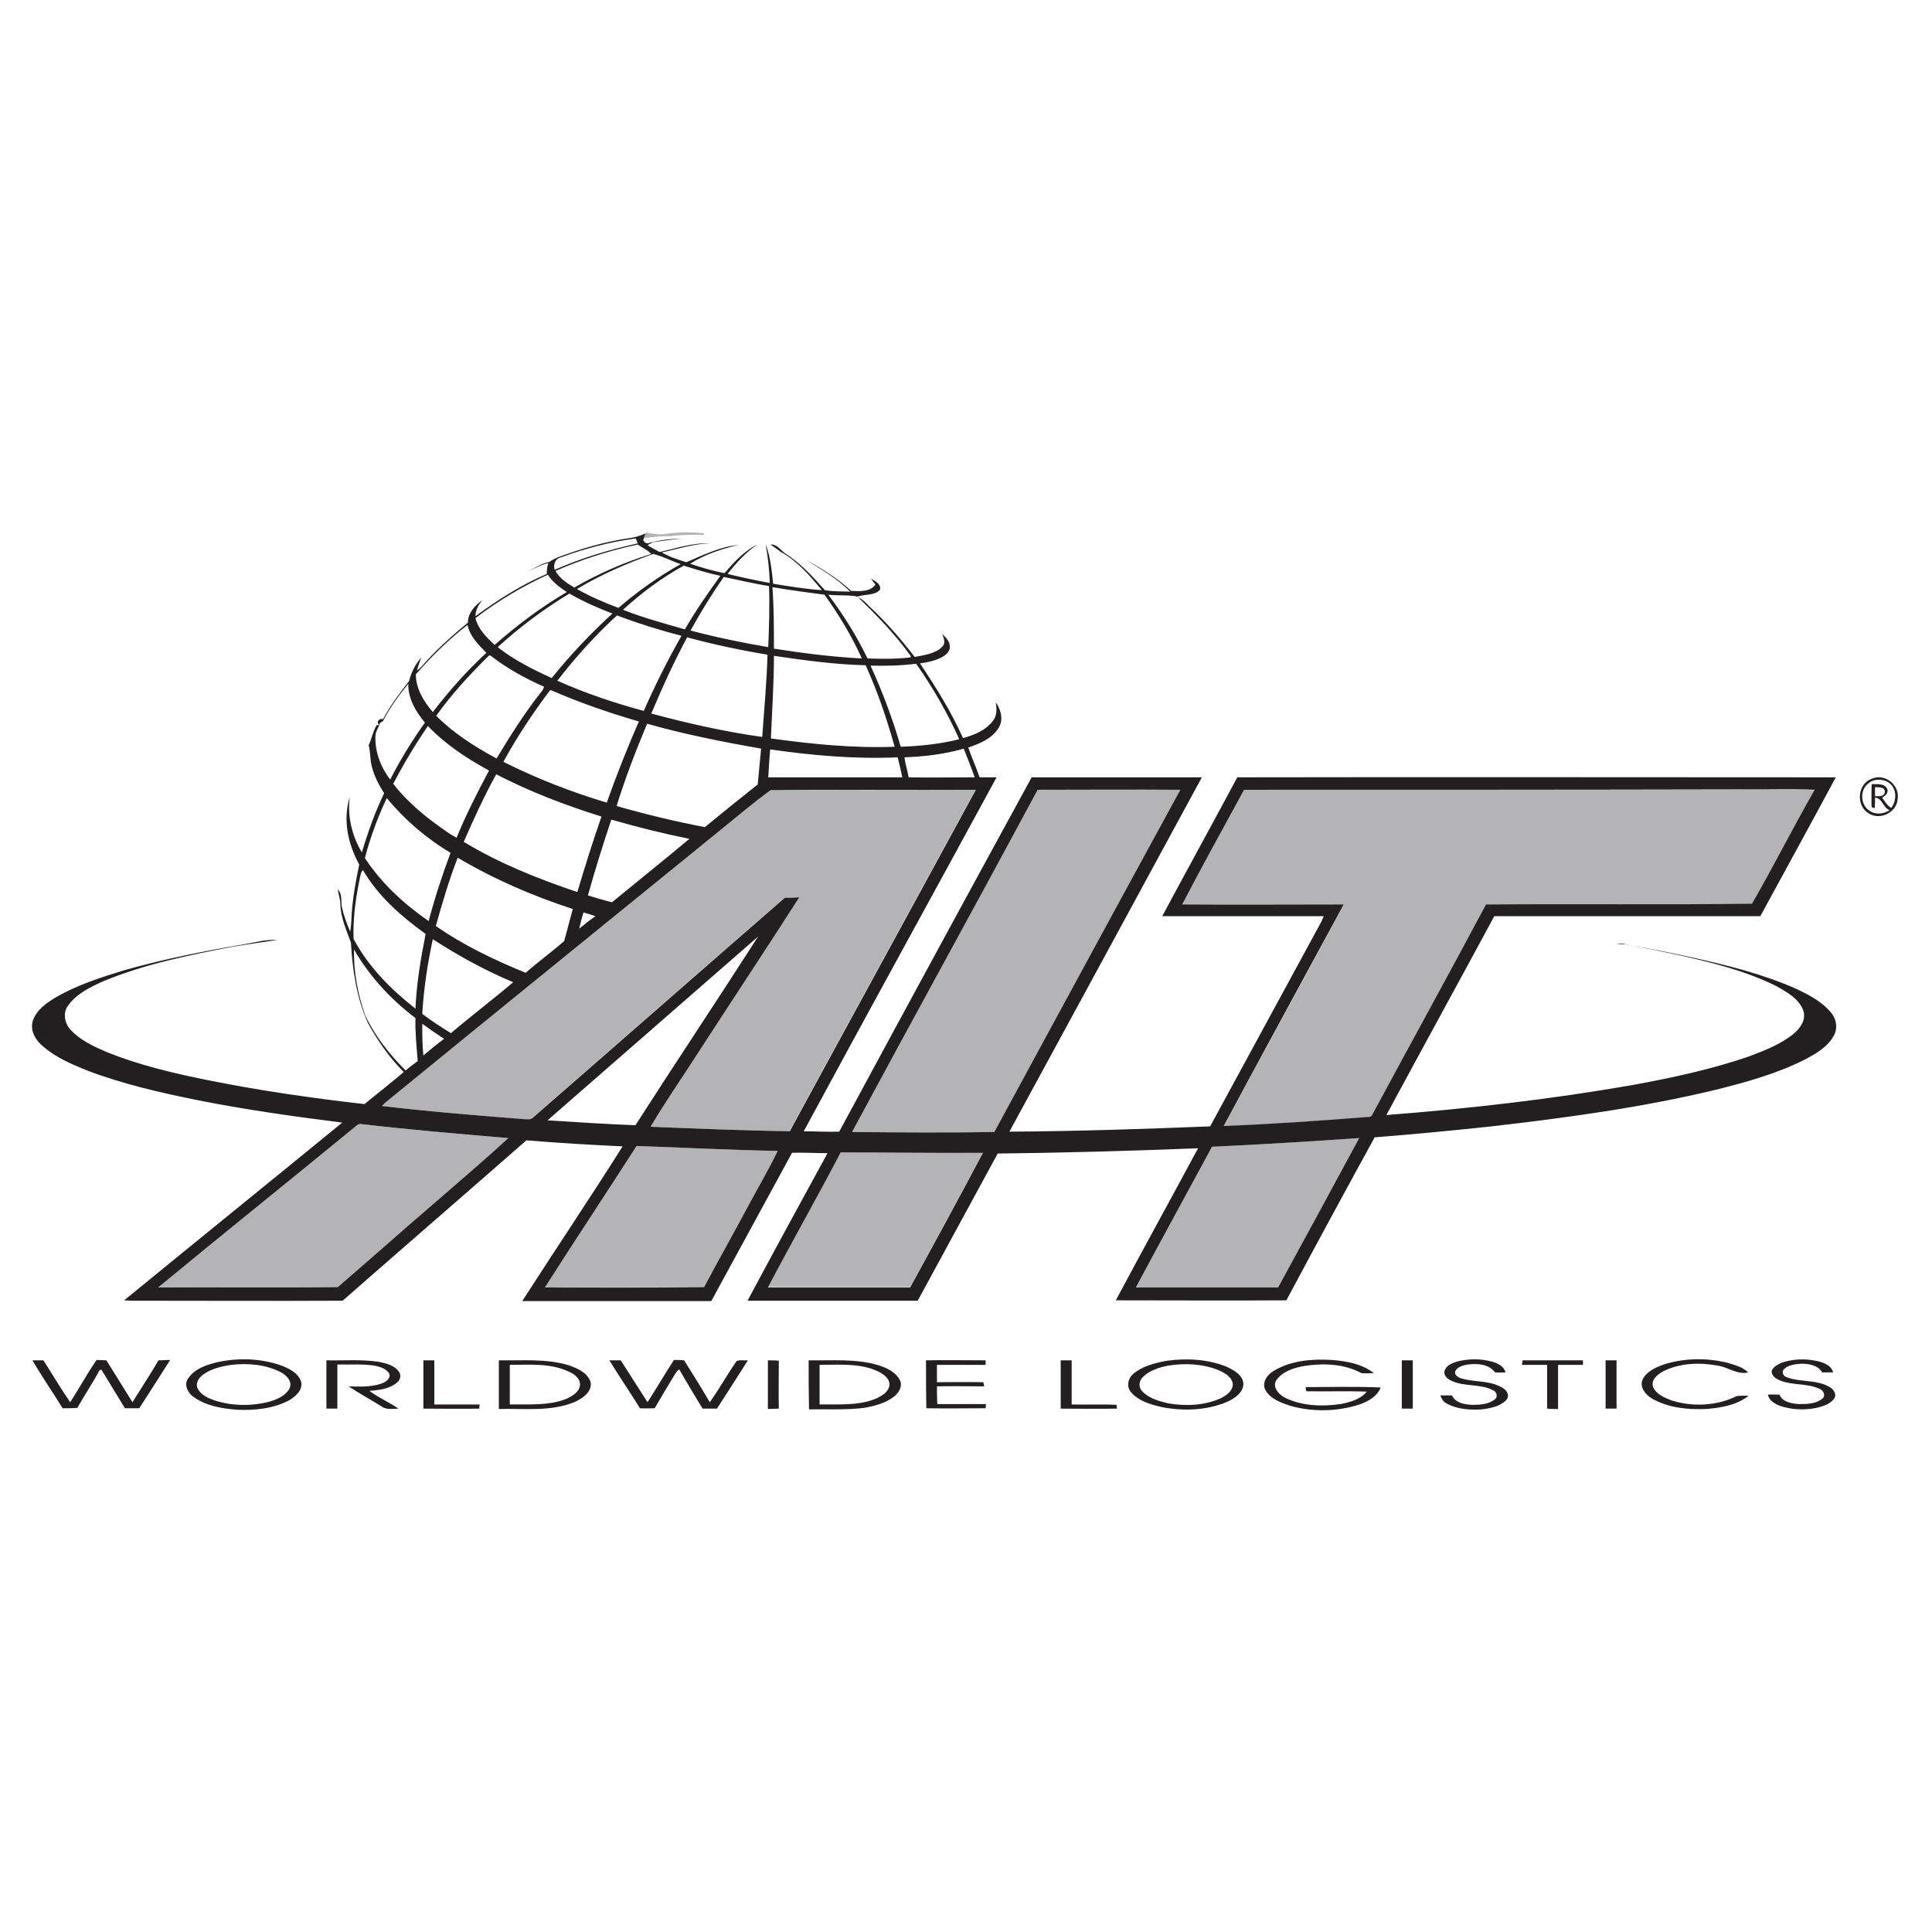 <?xml version="1.0" encoding="utf-8"?>
<!-- Generator: Adobe Illustrator 21.0.2, SVG Export Plug-In . SVG Version: 6.00 Build 0)  -->
<svg version="1.1" xmlns="http://www.w3.org/2000/svg" xmlns:xlink="http://www.w3.org/1999/xlink" x="0px" y="0px"
	 viewBox="0 0 512 512" style="enable-background:new 0 0 512 512;" xml:space="preserve">
<style type="text/css">
	.st0{fill:#FFFFFF;}
	.st1{fill:#B4B4B6;}
	.st2{fill:#231F20;}
</style>
<g id="Layer_1">
	<rect class="st0" width="512" height="512"/>
</g>
<g id="Layer_2">
	<g id="_x23_ffffffff">
		<path class="st0" d="M494.9,207.8c1.7-1.8,4.9-1.5,6.4,0.4c1.4,1.7,1.2,4.3-0.1,6c-1.1-0.6-1.7-1.7-2.4-2.7
			c0.9-0.5,1.8-1.3,1.3-2.4c-0.8-1.5-2.7-1-4.1-1.2c-0.1,2-0.1,4,0,6.1c0.2,0.1,0.6,0.2,0.8,0.3c0-1,0.1-1.9,0.1-2.8
			c2,0,2.2,2.7,3.9,3.3c-1.6,1-3.7,1.3-5.3,0.2C493.2,213.4,492.8,209.7,494.9,207.8z"/>
		<path class="st0" d="M496.9,208.6c0.9,0.2,2.4-0.1,2.5,1.1c0,1.4-1.6,1.3-2.6,1.3C496.8,210.2,496.8,209.4,496.9,208.6z"/>
	</g>
	<g id="_x23_b3b4b6ff">
		<path class="st1" d="M171.2,141.1c1.6,0.3,3.3,0.7,5,0.4c3.4-0.5,6.8-0.5,10.2-0.2l0.3,0.4c-3,0-6,0-9,0.4c-2.4,0-4.8,0.1-7.1,0.6
			c0.1-0.3,0.4-0.9,0.5-1.3L171.2,141.1z"/>
		<path class="st1" d="M190.4,220.4c4.6-3.7,9-7.5,13.7-11c18.1-0.1,36.3,0,54.4-0.1c-16.4,30.2-32.9,60.3-49.3,90.5
			c-12.3-0.2-24.6-0.7-36.9-1.2c3.9-6.5,8.3-12.8,12.4-19.3c9-13.8,18.1-27.6,27-41.5c-1.3,0-2.5,0-3.8,0.1
			c-22.3,19.4-44.5,38.9-66.8,58.3c-0.5,0.6-1.4,0.5-2.1,0.4c-12.6-1-25.3-2-37.9-3.5c0.2-0.2,0.7-0.7,0.9-0.9
			C131.5,268.2,161,244.3,190.4,220.4z"/>
		<path class="st1" d="M275,209.3c12.6,0,25.2-0.1,37.8,0c-16.5,30.2-32.8,60.5-49.3,90.7c-12.6,0.2-25.1,0.1-37.7,0
			C242.1,269.7,258.6,239.6,275,209.3z"/>
		<path class="st1" d="M329.7,209.3c43.7,0,87.3,0,131,0c6.7,0.1,13.5-0.2,20.2,0.1c-5.6,10-10.8,20.3-16.6,30.2
			c-23.5,0.2-47-0.1-70.5,0.2c-9.8,18.4-19.9,36.7-29.8,55.1c-0.3,0.5-0.5,1.3-1.3,1.2c-12.8,1-25.6,1.8-38.4,2.4
			c10.5-19.6,21.3-39.1,31.8-58.7c-14.3,0-28.5,0-42.8,0C318.6,229.5,324.2,219.4,329.7,209.3z"/>
		<path class="st1" d="M94,298.7c0.5-0.4,1.1-1.1,1.8-0.8c12.9,1.5,25.9,2.6,38.9,3.7c-6.5,6-13.3,11.6-19.9,17.5
			c-8.4,7.3-16.8,14.7-25.3,22c-15.9,0.2-31.8,0-47.6,0.1C59.1,326.9,76.7,312.9,94,298.7z"/>
		<path class="st1" d="M321.2,303.9c13-0.6,26-1.4,39-2.3c-7.1,13.3-14.3,26.4-21.5,39.6c-12.6,0-25.1,0-37.7,0
			C307.7,328.7,314.5,316.3,321.2,303.9z"/>
		<path class="st1" d="M168.7,303.7c12.5,0.4,24.9,1.1,37.4,1.3c-2.5,5.2-5.5,10.2-8.2,15.3c-3.8,6.9-7.6,13.8-11.3,20.8
			c-14.1,0.1-28.1,0-42.2,0.1C152.3,328.6,160.7,316.3,168.7,303.7z"/>
		<path class="st1" d="M222.8,305.4c12.6,0,25.2,0.2,37.7,0c-6.3,12-12.9,23.8-19.3,35.7c-12.6,0-25.1,0-37.7,0
			C209.7,329.2,216.4,317.4,222.8,305.4z"/>
	</g>
	<g id="_x23_231f20ff">
		<path class="st2" d="M167.5,142.5c1.3-0.2,2.4-0.7,3.6-1.1c-0.1,0.3-0.4,0.9-0.5,1.3c-0.5,0.8,0.9,1.7,1.6,1.1
			c2.8-0.6,5.7-1.2,8.7-0.9c-2.4-0.1-4.8,0.4-7.2,0.7c-0.8,0-1.4,0.5-2.1,0.9c1,0.6,2.1,1.2,3.2,1.8c4.4-1,8.8-2.5,13.3-2.3
			c-4.3,0.1-8.5,1.5-12.7,2.4c2,1.2,4.3,1.9,6.5,2.6c4.4-1.9,8.9-4.1,13.8-4.6c-4.5,1.1-8.9,2.5-12.8,5c3,1,6,1.9,9.1,2.5
			c2.5-2.9,5.2-5.9,8.7-7.6c-3.1,2.1-5.6,4.9-7.9,7.8c3.7,0.9,7.5,1.7,11.2,2.4c-0.1-3.5-0.5-6.9-1.1-10.3c1.3,3.4,1.6,7,2,10.5
			c4.3,0.7,8.6,1.4,12.9,1.7c-3.2-3.9-6.6-7.8-11-10.2c-0.8-0.7-1.7-1.2-2.6-1.9c1.7-0.1,2.6,1.4,3.8,2.3c4.1,2.6,7.4,6.2,10.6,9.8
			c2.2,0.4,4.5,0.3,6.7,0.4c-3.4-3.5-7.7-5.9-11.8-8.5c4.3,2.4,8.5,5,12.1,8.3c2.1,0.1,5.1,0.3,6.4-1.7c-0.4-0.5-0.8-1-1.2-1.6
			c1.1,0.7,2.8,1.5,2.4,3c-1.5,1.6-4,1.1-5.9,1.8c-2.6-0.5-5.2-0.2-7.8-0.5c4,5.3,7.5,10.9,10.4,16.9c3.8,0.1,7.6,0.2,11.4-0.3
			l0.1-0.3c-4.1-5.7-8.9-10.7-14-15.6c1.2,0.5,2.1,1.5,3,2.4c4.4,4.1,8.3,8.6,12,13.4c2.5-0.5,5.4-0.8,7.3-2.7c1-1,0.4-2.3,0-3.4
			c0.9,0.9,1.9,1.8,2,3.1c0.2,1.3-0.8,2.3-1.8,2.9c-1.9,1.1-4,1.5-6.1,1.8c4.2,6.3,8.3,12.8,11.4,19.8c3-0.8,6.2-2.1,8.1-4.8
			c1-1.4,0.8-3.2,0.6-4.7c1.3,1.9,2.1,4.6,0.8,6.7c-1.7,2.9-5.1,4.3-8.1,5.3c0.9,2.7,2.1,5.2,3,7.9c1.5,0,3,0,4.5,0
			c-17,31.3-34.2,62.5-51.1,93.8c3.1,0,6.2,0.2,9.4,0.1c16.9-31.3,33.9-62.6,51-93.9c15,0,30.1,0,45.1,0c-17,31.3-34,62.7-51,93.9
			c17.8-0.1,35.5-0.7,53.2-1.4c9.8-18.1,19.7-36.2,29.5-54.3c0.2-0.5,0.4-0.9,0.6-1.4c-14.3,0-28.5,0-42.8,0
			c6.6-12.3,13.3-24.5,19.9-36.8c52.9-0.1,105.7,0,158.6,0c-6.6,12.3-13.3,24.5-20,36.8c-23.5,0-47,0-70.5,0
			c-9.5,17.6-19.1,35.1-28.6,52.7c21.9-1.7,43.8-4.2,65.5-8c10.3-1.9,20.6-4.1,30.5-7.5c4.2-1.6,8.5-3.2,12-6.1
			c1.7-1.4,3.3-3.7,2.5-6.1c-1.2-3.2-4.4-4.9-7.2-6.5c-8.3-4.1-17.3-6.3-26.3-8.3c-4.3-0.9-8.7-1.9-13-2.5l-0.5-0.3
			c-0.8,0-1.7,0-2.4-0.1c1-0.1,2.1-0.2,3,0.4c5.6,0.8,11.2,2,16.8,3.2c9.4,2.1,18.8,4.4,27.6,8.3c3.4,1.6,6.9,3.4,9.3,6.3
			c1.5,1.7,1.9,4.3,0.7,6.3c-1.7,3-4.8,4.7-7.8,6.3c-7.4,3.7-15.4,5.9-23.4,7.9c-19.5,4.7-39.5,7.4-59.4,9.7
			c-10.3,1.1-20.7,2.1-31,2.9c-7.9,14.4-15.7,28.8-23.4,43.2c-15.1,0.1-30.1,0-45.2,0c7.2-13.5,14.6-26.9,21.8-40.3
			c-17.7,0.7-35.4,1.2-53.1,1.4c-7.1,13-14.1,26-21.2,39c-15,0-30.1,0-45.1,0c7-13.1,14.1-26.1,21.2-39.1c-3.1,0-6.3-0.2-9.4-0.1
			c-7.1,13.1-14.3,26.2-21.4,39.3c-16.7,0-33.4,0-50.1,0c8.8-13.7,17.9-27.2,26.6-41c-8.5-0.4-17-0.9-25.5-1.6
			c-16.2,14.2-32.5,28.3-48.7,42.5c-18.6,0.1-37.2,0-55.8,0c-0.7,0-1.4-0.1-2.1-0.1c19.2-15.7,38.6-31.4,57.8-47.1
			c-12.7-1.6-25.5-3.4-38.1-5.9c-10-2-20-4.3-29.5-7.9c-4.2-1.7-8.4-3.5-11.8-6.5c-1.9-1.6-3.4-4.1-2.6-6.7c1-2.9,3.6-4.7,6.1-6.2
			c5.7-3.3,12-5.3,18.2-7.2c10.3-2.9,20.8-5,31.4-6.8c3-0.5,6-1.4,9.1-1.2c-4.2,0.6-8.3,1.2-12.4,1.9c-11.3,2.2-22.7,4.5-33.4,8.9
			c-3.6,1.6-7.5,3.4-9.8,6.8c-1.3,1.9-0.7,4.6,0.8,6.2c2.7,2.9,6.3,4.5,9.8,6c8.5,3.4,17.4,5.5,26.3,7.3c13.8,2.8,27.8,4.8,41.8,6.4
			c3.5-2.9,7-5.6,10.4-8.5c-3.8-3.8-6.9-8.3-9.5-13c-3-6.7-4.1-14.1-4.5-21.3c-1.2-3.3-2.7-6.6-2.8-10.1c0-1.4-0.5-2.7-0.7-4
			c1.3,1.3,0.8,3.1,1.1,4.7c0.5,2.2,1.3,4.4,2.2,6.5c0.3-1.5,0.3-3.1,0.4-4.7c0.3-4.4,1.1-8.8,2-13.1c-3-5.4-4.4-11.9-2.5-17.9
			c-0.7,5.1,0.6,10.4,3.2,14.7c1.6-5.4,3.5-10.7,5.9-15.7c-1.6-2.5-3-5.2-3.5-8.2c-0.2-1.5-0.2-3-0.6-4.5c0.8-1.7,1.1-3.6,2.1-5.3
			l0.7-0.1c-1-0.9,0.2-1.8,1-1.5c1.9-3.6,4.4-6.9,6.9-10.1c0.6-2.4,1.7-4.5,3.3-6.3c-0.5,1.2-0.9,2.3-1.2,3.5c1-0.7,1.7-1.6,2.5-2.5
			c3.4-3.7,7.1-7,11-10.2c0-2.6,1.9-4.6,3.9-6c-1.1,1.2-1.9,2.7-1.9,4.3c5.9-4.3,12.1-8.3,18.9-11.2c0-1,0.1-1.9,0.4-2.9
			c-2,0.5-3.8,1.5-5.6,2.4c1.9-1,3.8-2.3,5.9-2.7c1.7-1.2,3.7-1.7,5.6-2.4C156.4,144.7,161.9,143.3,167.5,142.5 M148.4,147.8
			c-1.4,0.4-1.8,2-1.4,3.2c7-3.1,14.4-5.3,22-7c-0.1-0.3-0.4-1-0.5-1.3C161.6,143.6,154.9,145.4,148.4,147.8 M147.2,151.3
			c1.1,2,3.1,3.3,5,4.4c6.4-3.7,13.3-6.7,20.4-8.9c-1-1.1-2.4-1.6-3.6-2.5C161.6,145.9,154.3,148.2,147.2,151.3 M152.9,156.1
			c3.5,2,7.3,3.6,11,5c5.1-4.4,10.6-8.3,16.5-11.6c-2.4-0.8-4.8-2.1-7.3-2.7C166.1,149.3,159.2,152.3,152.9,156.1 M165.1,161.6
			c5.3,2.1,10.9,3.6,16.4,5.2c2.8-4.9,6.1-9.6,9.4-14.2c-3.3-0.7-6.5-1.7-9.7-2.7C175.4,153.1,170,157.1,165.1,161.6 M126,163.8
			c0.7,2.9,2.9,5.1,5.1,7.1c5.9-5.2,12.3-10,19.1-14c-1.9-1.3-3.8-2.6-5-4.6C138.4,155.4,131.9,159.3,126,163.8 M191.8,152.9
			c-3.2,4.6-6.1,9.3-8.8,14.2c6.8,1.8,13.6,3.2,20.6,4.4c0.2-5.4,0.4-10.8,0.2-16.2C199.8,154.7,195.8,153.7,191.8,152.9
			 M204.7,155.6c0.4,5.4,0.4,10.8,0.4,16.3c7.7,1.2,15.5,2.2,23.3,2.6c-2.7-6-6.1-11.6-9.9-16.9C214,157,209.3,156.4,204.7,155.6
			 M131.9,171.5c4.3,3.4,9.3,5.9,14.3,8.2c4.9-6.1,10.3-11.8,16.1-17.1c-3.9-1.5-7.8-3.2-11.4-5.3
			C144.1,161.4,137.7,166.2,131.9,171.5 M147.7,180.4c7.4,3.3,15.1,5.9,22.9,8c3-6.8,6.3-13.4,10-19.9c-5.8-1.5-11.5-3.3-17.1-5.4
			C157.7,168.4,152.5,174.2,147.7,180.4 M110.2,178.7c0,3.8,2.1,7.2,4.5,10c4.3-5.6,9-10.9,14.2-15.7c-2.1-2.1-4.4-4.4-5-7.4
			C119,169.4,114.4,173.9,110.2,178.7 M172.6,189.1c9.7,2.6,19.4,4.8,29.4,6.2c0.5-7.3,1.2-14.5,1.4-21.8
			c-7.2-1.2-14.3-2.7-21.3-4.6C178.6,175.4,175.5,182.2,172.6,189.1 M128.8,174.5c-4.7,4.7-9.3,9.7-13.2,15.2
			c4.6,4.6,10.2,8.2,16,11.3c3.6-6,7.4-12,11.8-17.6c0.4-0.4,0.6-0.9,0.8-1.4c-5-2.2-9.7-4.8-14-8.1
			C129.6,173.3,129.2,174.2,128.8,174.5 M205.1,173.8c0,7.3-0.5,14.6-0.8,21.9c10.9,1.5,21.8,2.6,32.8,2.2
			c-2.1-7.4-4.5-14.6-7.7-21.6C221.3,176.1,213.2,175,205.1,173.8 M230.7,176.4c3.2,7,5.9,14.2,8,21.5c5.2-0.2,10.4-0.7,15.5-2
			c-3.1-7-7-13.7-11.4-20C238.8,176.4,234.7,176.5,230.7,176.4 M101.5,191.1c-0.2,0.1-0.6,0.4-0.8,0.5c-0.3,1.2-1.2,2.2-1.2,3.4
			c-0.2,4.2,1.4,8.3,3.9,11.6c2.7-5.3,5.8-10.3,9.2-15.1c-2.4-2.9-4.5-6.4-4.4-10.3C105.8,184.2,103.3,187.5,101.5,191.1
			 M133.4,201.9c8.8,4.4,18,8,27.4,10.8c2.6-7.3,5.4-14.4,8.5-21.5c-7.9-2.3-15.7-5-23.3-8.3l-0.3,0.1
			C141.2,189,137,195.3,133.4,201.9 M171.5,191.8c-3,7.1-5.8,14.4-8.1,21.8c7.7,2.2,15.5,4.1,23.4,5.6c4.6-3.8,9.3-7.6,14-11.3
			c0.3-3.2,0.6-6.4,0.9-9.5C191.5,196.6,181.4,194.6,171.5,191.8 M104.2,207.7c4,5.2,9.2,9.3,14.6,13c0.7,0.5,1.5,0.9,2.2,1.3
			c2.5-6.1,5.5-12,8.6-17.8c-5.9-3.2-11.5-6.9-16.2-11.8C110.1,197.2,107,202.4,104.2,207.7 M239.7,200.7c0.2,1.8,0.8,3.5,1.1,5.3
			c5.8,0.1,11.7,0,17.5,0c-0.9-2.6-1.9-5.1-2.9-7.6C250.2,199.9,244.9,200.5,239.7,200.7 M204.1,198.6c-0.2,2.5-0.4,5-0.5,7.4
			c11.8,0,23.7,0,35.5,0c-0.3-1.8-0.8-3.5-1.2-5.3C226.5,201.2,215.2,200.2,204.1,198.6 M131.5,205.2c-3.2,5.8-6,11.9-8.6,17.9
			c9.4,5.7,19.7,9.8,30.1,13.3c2-6.7,4.1-13.4,6.4-20C149.8,213.4,140.4,209.8,131.5,205.2 M190.4,220.4
			c-29.4,23.9-58.9,47.8-88.3,71.8c-0.2,0.2-0.7,0.7-0.9,0.9c12.6,1.5,25.3,2.5,37.9,3.5c0.7,0,1.5,0.2,2.1-0.4
			c22.3-19.4,44.5-38.9,66.8-58.3c1.3,0,2.5,0,3.8-0.1c-8.9,13.9-18,27.6-27,41.5c-4.1,6.4-8.5,12.7-12.4,19.3
			c12.3,0.5,24.6,1,36.9,1.2c16.4-30.2,32.9-60.3,49.3-90.5c-18.1,0.1-36.3-0.1-54.4,0.1C199.4,212.9,195,216.7,190.4,220.4
			 M275,209.3c-16.3,30.3-32.9,60.4-49.2,90.7c12.6,0.1,25.1,0.2,37.7,0c16.4-30.2,32.8-60.5,49.3-90.7
			C300.2,209.2,287.6,209.3,275,209.3 M329.7,209.3c-5.5,10.1-11.1,20.2-16.4,30.4c14.3,0.1,28.5,0,42.8,0
			c-10.6,19.6-21.3,39.1-31.8,58.7c12.8-0.5,25.6-1.4,38.4-2.4c0.8,0.1,1-0.7,1.3-1.2c9.9-18.4,20-36.7,29.8-55.1
			c23.5-0.2,47,0.1,70.5-0.2c5.7-9.9,10.9-20.2,16.6-30.2c-6.7-0.3-13.4,0-20.2-0.1C417,209.3,373.4,209.3,329.7,209.3 M102.5,211.5
			c-2.4,5.1-4.4,10.5-5.8,15.9c4.4,6.7,10.4,12.2,16.9,16.7c1.6-6.1,3.6-12.2,5.8-18.1C113,222.2,107.2,217.2,102.5,211.5
			 M162,217.2c-2.2,6.6-4.3,13.3-6.2,20.1c2.1,0.6,4.2,1.3,6.4,1.8c6.8-5.6,13.7-11.1,20.5-16.8C175.8,220.9,168.9,219.2,162,217.2
			 M121.3,227.3c-2.3,5.9-4.1,12-5.8,18.1c7.3,5.1,15.5,9,23.8,12.4c3.3-2.9,6.9-5.5,10.2-8.4c0.8-2.8,1.5-5.7,2.3-8.5
			C141.1,237.4,130.9,233,121.3,227.3 M95.4,232.5c-1.1,5.3-1.9,10.8-1.7,16.3c3.9,7.4,9.9,13.4,16.4,18.5
			c0.3-6.7,1.4-13.3,2.7-19.8c-6.4-4.6-12.6-10-16.6-16.9C95.6,231.1,95.6,231.8,95.4,232.5 M154.6,241.8c-0.4,1.4-0.8,2.9-1.1,4.3
			c1.4-1.1,2.8-2.3,4.3-3.3C156.7,242.4,155.7,242.1,154.6,241.8 M145.1,296.9c7.8,0.5,15.5,1,23.3,1.3c10.7-16.7,21.8-33.3,32.5-50
			C182.3,264.4,163.7,280.7,145.1,296.9 M114.7,248.9c-1.4,6.5-2.4,13.1-2.8,19.8c2.4,1.8,5,3.5,7.6,5.1c5.4-4.6,11.1-8.9,16.5-13.5
			C128.6,257.2,121.5,253.3,114.7,248.9 M93.8,251.6c-0.1,5.9,1,11.9,3,17.5c2.6,5.5,6.4,10.3,10.7,14.6c1-0.9,2.1-1.7,3.2-2.5
			c-0.3-3.8-0.7-7.6-0.6-11.4C103.5,264.8,97.9,258.7,93.8,251.6 M111.9,271.3c0,2.8,0,5.6,0.3,8.4c1.8-1.5,3.6-3,5.5-4.4
			C115.7,274,113.8,272.7,111.9,271.3 M94,298.7c-17.3,14.2-34.8,28.2-52.1,42.5c15.9-0.1,31.8,0.1,47.6-0.1
			c8.5-7.3,16.8-14.7,25.3-22c6.6-5.8,13.4-11.5,19.9-17.5c-13-1.1-26-2.2-38.9-3.7C95,297.7,94.5,298.3,94,298.7 M321.2,303.9
			c-6.7,12.4-13.5,24.8-20.2,37.3c12.6,0,25.1,0,37.7,0c7.2-13.2,14.4-26.4,21.5-39.6C347.2,302.5,334.3,303.3,321.2,303.9
			 M168.7,303.7c-8,12.5-16.3,24.9-24.3,37.5c14.1,0,28.1,0.1,42.2-0.1c3.7-7,7.6-13.9,11.3-20.8c2.7-5.1,5.7-10.1,8.2-15.3
			C193.6,304.8,181.1,304.1,168.7,303.7 M222.8,305.4c-6.3,12-13,23.8-19.3,35.8c12.6,0,25.1,0,37.7,0c6.5-11.9,13-23.8,19.3-35.7
			C247.9,305.6,235.3,305.4,222.8,305.4z"/>
		<path class="st2" d="M496,206.4c3.4-1.6,7.5,1.6,6.9,5.3c-0.2,3.7-4.9,5.9-7.9,3.7C491.8,213.3,492.3,207.7,496,206.4
			 M494.9,207.8c-2.1,1.9-1.8,5.6,0.6,7.1c1.6,1.1,3.7,0.8,5.3-0.2c-1.8-0.6-2-3.3-3.9-3.3c0,0.9,0,1.9-0.1,2.8
			c-0.2-0.1-0.6-0.2-0.8-0.3c-0.1-2,0-4,0-6.1c1.4,0.1,3.3-0.3,4.1,1.2c0.5,1.1-0.5,1.9-1.3,2.4c0.7,1,1.3,2.1,2.4,2.7
			c1.3-1.7,1.5-4.3,0.1-6C499.8,206.3,496.6,206.1,494.9,207.8 M496.9,208.6c0,0.8,0,1.6,0,2.4c1,0,2.6,0.2,2.6-1.3
			C499.3,208.4,497.7,208.7,496.9,208.6z"/>
		<path class="st2" d="M8.6,360.5c1,0,2,0,2.9,0c2.4,3.7,4.6,7.5,7.1,11.1c2.4-3.7,4.5-7.6,7-11.2c0.9,0,1.8,0.1,2.6,0.1
			c2.3,3.7,4.6,7.4,6.9,11.1c2.3-3.7,4.7-7.3,6.9-11.1c1,0,2-0.1,3.1-0.1c-2.7,4.3-5.5,8.6-8.2,12.8c-1.3,0-2.5,0-3.8,0
			c-2.1-3.4-4.1-6.8-6.2-10.2c-0.7-0.1-0.8,0.8-1.1,1.2c-1.7,3-3.6,5.9-5.3,8.9c-1.3,0.1-2.6,0.1-3.9,0.1
			C14,369,11.1,364.8,8.6,360.5z"/>
		<path class="st2" d="M58,360.9c5.5-1.1,11.3-0.9,16.6,1c2.1,0.8,4.5,2,5.2,4.3c0.5,2.1-1.4,3.8-3,4.8c-4.2,2.3-9.2,2.8-13.9,2.6
			c-4-0.3-8.3-1-11.6-3.4c-1.5-1-2.6-3.2-1.5-4.8C51.6,362.6,55,361.6,58,360.9 M61.3,361.7c-2.6,0.4-5.3,1-7.5,2.6
			c-1.1,0.8-2.1,2.3-1.4,3.7c0.9,1.7,2.7,2.5,4.4,3.1c4.6,1.5,9.7,1.6,14.4,0.4c2.1-0.6,4.4-1.5,5.5-3.5c0.9-1.8-0.7-3.5-2.2-4.3
			C70.5,361.6,65.8,361.2,61.3,361.7z"/>
		<path class="st2" d="M86.5,360.5c4.6,0.1,9.3-0.3,13.9,0.4c1.9,0.4,4.1,0.9,5.3,2.6c0.7,0.9,0.4,2.2-0.5,2.9c-2,1.7-4.8,2-7.3,2.2
			c2.4,1.8,5.2,3,7.7,4.7c-1.5,0-3.2,0.4-4.5-0.6c-2.9-1.8-5.9-3.4-8.7-5.3c2.9,0.1,5.8,0.2,8.6-0.7c1.1-0.4,2.5-1.2,2.2-2.6
			c-0.8-1.4-2.5-1.9-4-2.2c-3.2-0.5-6.5-0.2-9.8-0.3c0,3.9,0,7.8,0,11.7c-1,0-1.9,0-2.9,0C86.5,369,86.5,364.8,86.5,360.5z"/>
		<path class="st2" d="M112.2,360.5c1,0,1.9,0,2.9,0c0,3.9,0,7.8,0,11.7c4,0,8,0,12,0c0,0.3-0.1,0.9-0.1,1.1c-4.9,0.1-9.9,0-14.8,0
			C112.2,369,112.2,364.8,112.2,360.5z"/>
		<path class="st2" d="M132.2,360.5c6.2,0.1,12.5-0.5,18.5,1.3c2.3,0.8,4.9,1.9,5.8,4.4c0.5,2.6-2,4.3-4.1,5.3
			c-6.4,2.7-13.5,1.7-20.2,1.9C132.2,369,132.2,364.8,132.2,360.5 M135.1,361.7c0,3.5,0,7,0,10.5c5-0.1,10.3,0.4,15-1.5
			c1.5-0.7,3.3-1.7,3.6-3.5c0.2-1.9-1.6-3.2-3.2-3.8C145.7,361.2,140.3,361.7,135.1,361.7z"/>
		<path class="st2" d="M161.5,360.5c1,0,2,0,3,0c2.4,3.7,4.7,7.4,7.1,11.1c2.4-3.7,4.6-7.5,7-11.2c0.9,0,1.8,0,2.7,0.1
			c2.3,3.7,4.6,7.3,6.8,11.1c2.5-3.5,4.6-7.3,7.1-10.9c0.9-0.4,2-0.1,3-0.2c-2.7,4.3-5.5,8.6-8.2,12.8c-1.3,0-2.5,0-3.8,0
			c-2.1-3.4-4.2-6.9-6.2-10.4c-0.7,0.5-1.1,1.2-1.5,1.9c-1.7,2.8-3.4,5.6-5,8.4c-1.3,0-2.6,0.1-3.9,0
			C167,369,164.1,364.8,161.5,360.5z"/>
		<path class="st2" d="M203.5,360.5c1,0,2,0,2.9,0.1c0,4.2-0.1,8.5,0,12.7c-1,0-2,0.1-2.9,0.1C203.5,369.1,203.5,364.8,203.5,360.5z
			"/>
		<path class="st2" d="M214.3,360.5c6.2,0.1,12.5-0.5,18.5,1.3c2.2,0.7,4.6,1.8,5.7,4c0.7,1.5-0.2,3.1-1.3,4.1
			c-2.3,1.9-5.3,2.7-8.2,3.2c-4.9,0.6-9.8,0.3-14.6,0.4C214.3,369,214.3,364.8,214.3,360.5 M217.2,361.7c0,3.5,0,7,0,10.5
			c5-0.1,10.1,0.4,14.8-1.5c1.6-0.7,3.4-1.7,3.7-3.5c0.2-1.9-1.6-3.1-3.1-3.8C227.9,361.2,222.4,361.7,217.2,361.7z"/>
		<path class="st2" d="M245.4,360.5c5.3-0.1,10.5,0,15.8,0c0,0.3,0,0.9,0,1.2c-4.3,0-8.6,0-12.9,0c0,1.5,0,3.1,0,4.6
			c4.1,0,8.2-0.1,12.3,0c0.1,0.3,0.2,0.9,0.2,1.1c-4.2,0-8.3-0.1-12.5,0c0,1.6,0,3.1,0.1,4.7c4.3,0,8.6,0,12.9,0
			c0,0.3-0.1,0.9-0.1,1.1c-5.2,0-10.5,0.1-15.7,0C245.4,369,245.4,364.8,245.4,360.5z"/>
		<path class="st2" d="M281.1,360.5c1,0,1.9,0,2.9,0c0,3.9,0,7.8,0,11.7c4,0.1,7.9-0.1,11.9,0.1c0,0.3,0.1,0.8,0.1,1
			c-5,0.1-10,0-14.9,0C281.1,369,281.1,364.8,281.1,360.5z"/>
		<path class="st2" d="M309.3,360.6c5.4-0.7,11-0.4,16,1.7c1.8,0.9,4,2.1,4.2,4.3c0.1,2.4-2.3,4-4.3,4.9c-5.4,2.3-11.6,2.5-17.3,1.4
			c-3-0.7-6.2-1.6-8.2-4c-1.2-1.4-0.8-3.5,0.5-4.7C302.7,362,306.1,361.2,309.3,360.6 M309.6,361.9c-2.5,0.5-5.1,1.3-6.9,3.2
			c-0.9,1-1,2.6,0,3.6c1.8,1.9,4.4,2.6,6.9,3.2c4.6,0.8,9.5,0.6,13.8-1.3c1.5-0.7,3.4-2,3.3-3.9c-0.3-1.9-2.2-2.9-3.8-3.6
			C318.7,361.4,314,361.2,309.6,361.9z"/>
		<path class="st2" d="M337.7,363.2c4.6-2.7,10.1-3.1,15.2-2.8c3.9,0.3,8,1,11.2,3.5c-1.1,0-2.2,0.1-3.3,0
			c-4.6-2.5-10.1-2.7-15.2-1.9c-2.7,0.5-5.7,1.4-7.4,3.8c-1.1,2,0.9,3.9,2.5,4.7c4.5,2.1,9.6,2.3,14.5,1.6c2.5-0.5,5.3-1.2,7-3.3
			c-5.3-0.2-10.7,0-16-0.1c-0.1-0.3-0.2-0.8-0.2-1.1c6.6,0,13.2-0.2,19.9,0.1c-1,2.5-3.5,3.8-5.9,4.6c-5.8,1.8-12.1,1.9-17.9,0.3
			c-2.5-0.8-5.4-1.8-6.8-4.3C334.3,366.1,336.1,364.1,337.7,363.2z"/>
		<path class="st2" d="M371.5,360.5c1,0,1.9,0,2.9,0c0,4.3,0,8.6,0,12.8c-1,0-1.9,0-2.9,0C371.5,369,371.5,364.8,371.5,360.5z"/>
		<path class="st2" d="M386.2,360.8c2.9-0.7,6-0.8,9,0c1.6,0.4,3.3,1.2,3.8,2.9c-1,0-1.9,0.1-2.8,0c-1.6-2.2-4.6-2.4-7.1-2.1
			c-1.2,0.2-2.7,0.5-3.4,1.7c-0.4,0.9,0.5,1.6,1.3,1.9c3.6,1.2,7.8,0.5,11.2,2.6c1.2,0.6,2,2.2,0.9,3.3c-1.7,1.7-4.2,2.1-6.4,2.4
			c-3.2,0.2-6.5,0-9.4-1.6c-0.8-0.4-1.3-1.3-1.6-2.1c1,0,2.1,0,3.1,0c0.9,2,3.3,2.4,5.3,2.5c2.1,0,4.4-0.1,6.1-1.5
			c0.9-0.8,0.3-2.1-0.6-2.4c-3.5-1.8-7.7-0.8-11.2-2.6c-1-0.5-2-1.5-1.5-2.7C383.4,361.8,384.9,361.2,386.2,360.8z"/>
		<path class="st2" d="M403.5,360.5c5.3,0,10.7,0,16,0c0,0.3,0,0.9,0,1.2c-2.2,0-4.4,0-6.6,0c0,3.9,0,7.8,0,11.7c-1,0-1.9,0-2.9-0.1
			c0-3.9,0-7.8,0-11.6c-2.2,0-4.4,0-6.7,0C403.4,361.4,403.5,360.8,403.5,360.5z"/>
		<path class="st2" d="M425.5,360.5c1,0,1.9,0,2.9,0c0,4.3,0,8.6,0,12.8c-1,0-1.9,0-2.9,0C425.5,369,425.5,364.8,425.5,360.5z"/>
		<path class="st2" d="M440.9,361.6c5.4-1.7,11.3-1.8,16.7-0.5c2,0.6,4.1,1.1,5.7,2.6c-2.9,0.7-5.3-1.4-8.1-1.8
			c-4.8-0.9-10-0.7-14.4,1.5c-1.5,0.8-3.4,2.3-2.7,4.2c0.8,1.9,3,2.8,4.8,3.5c5.6,1.8,12,1.5,17.3-1.1c1-0.2,2.1-0.1,3.2-0.1
			c-3.2,2.5-7.4,3.2-11.3,3.5c-4.8,0.2-9.9-0.3-14.2-2.7c-1.7-1-3.5-3-2.6-5.1C436.3,363.5,438.7,362.4,440.9,361.6z"/>
		<path class="st2" d="M472,361.2c3-1.1,6.5-1.2,9.6-0.5c1.7,0.4,3.7,1.1,4.2,3c-1,0-1.9,0-2.9,0c-1.1-1.9-3.5-2.3-5.5-2.3
			c-1.6,0.1-3.5,0.3-4.7,1.5c-0.6,0.7-0.1,1.7,0.6,2c3.7,1.5,8.1,0.6,11.6,2.7c1,0.6,1.9,1.8,1.2,3c-0.9,1.3-2.5,1.9-3.9,2.3
			c-3.1,0.8-6.3,0.8-9.4,0c-1.8-0.5-3.8-1.3-4.3-3.3c1-0.1,2.1,0,3.1,0c0.8,2,3.3,2.4,5.3,2.5c2.1,0,4.5-0.1,6.1-1.5
			c0.9-0.8,0.2-2.1-0.7-2.5c-3.5-1.7-7.6-0.8-11.1-2.5c-0.8-0.4-1.7-1.1-1.7-2.2C469.7,362.4,471,361.7,472,361.2z"/>
	</g>
</g>
</svg>
